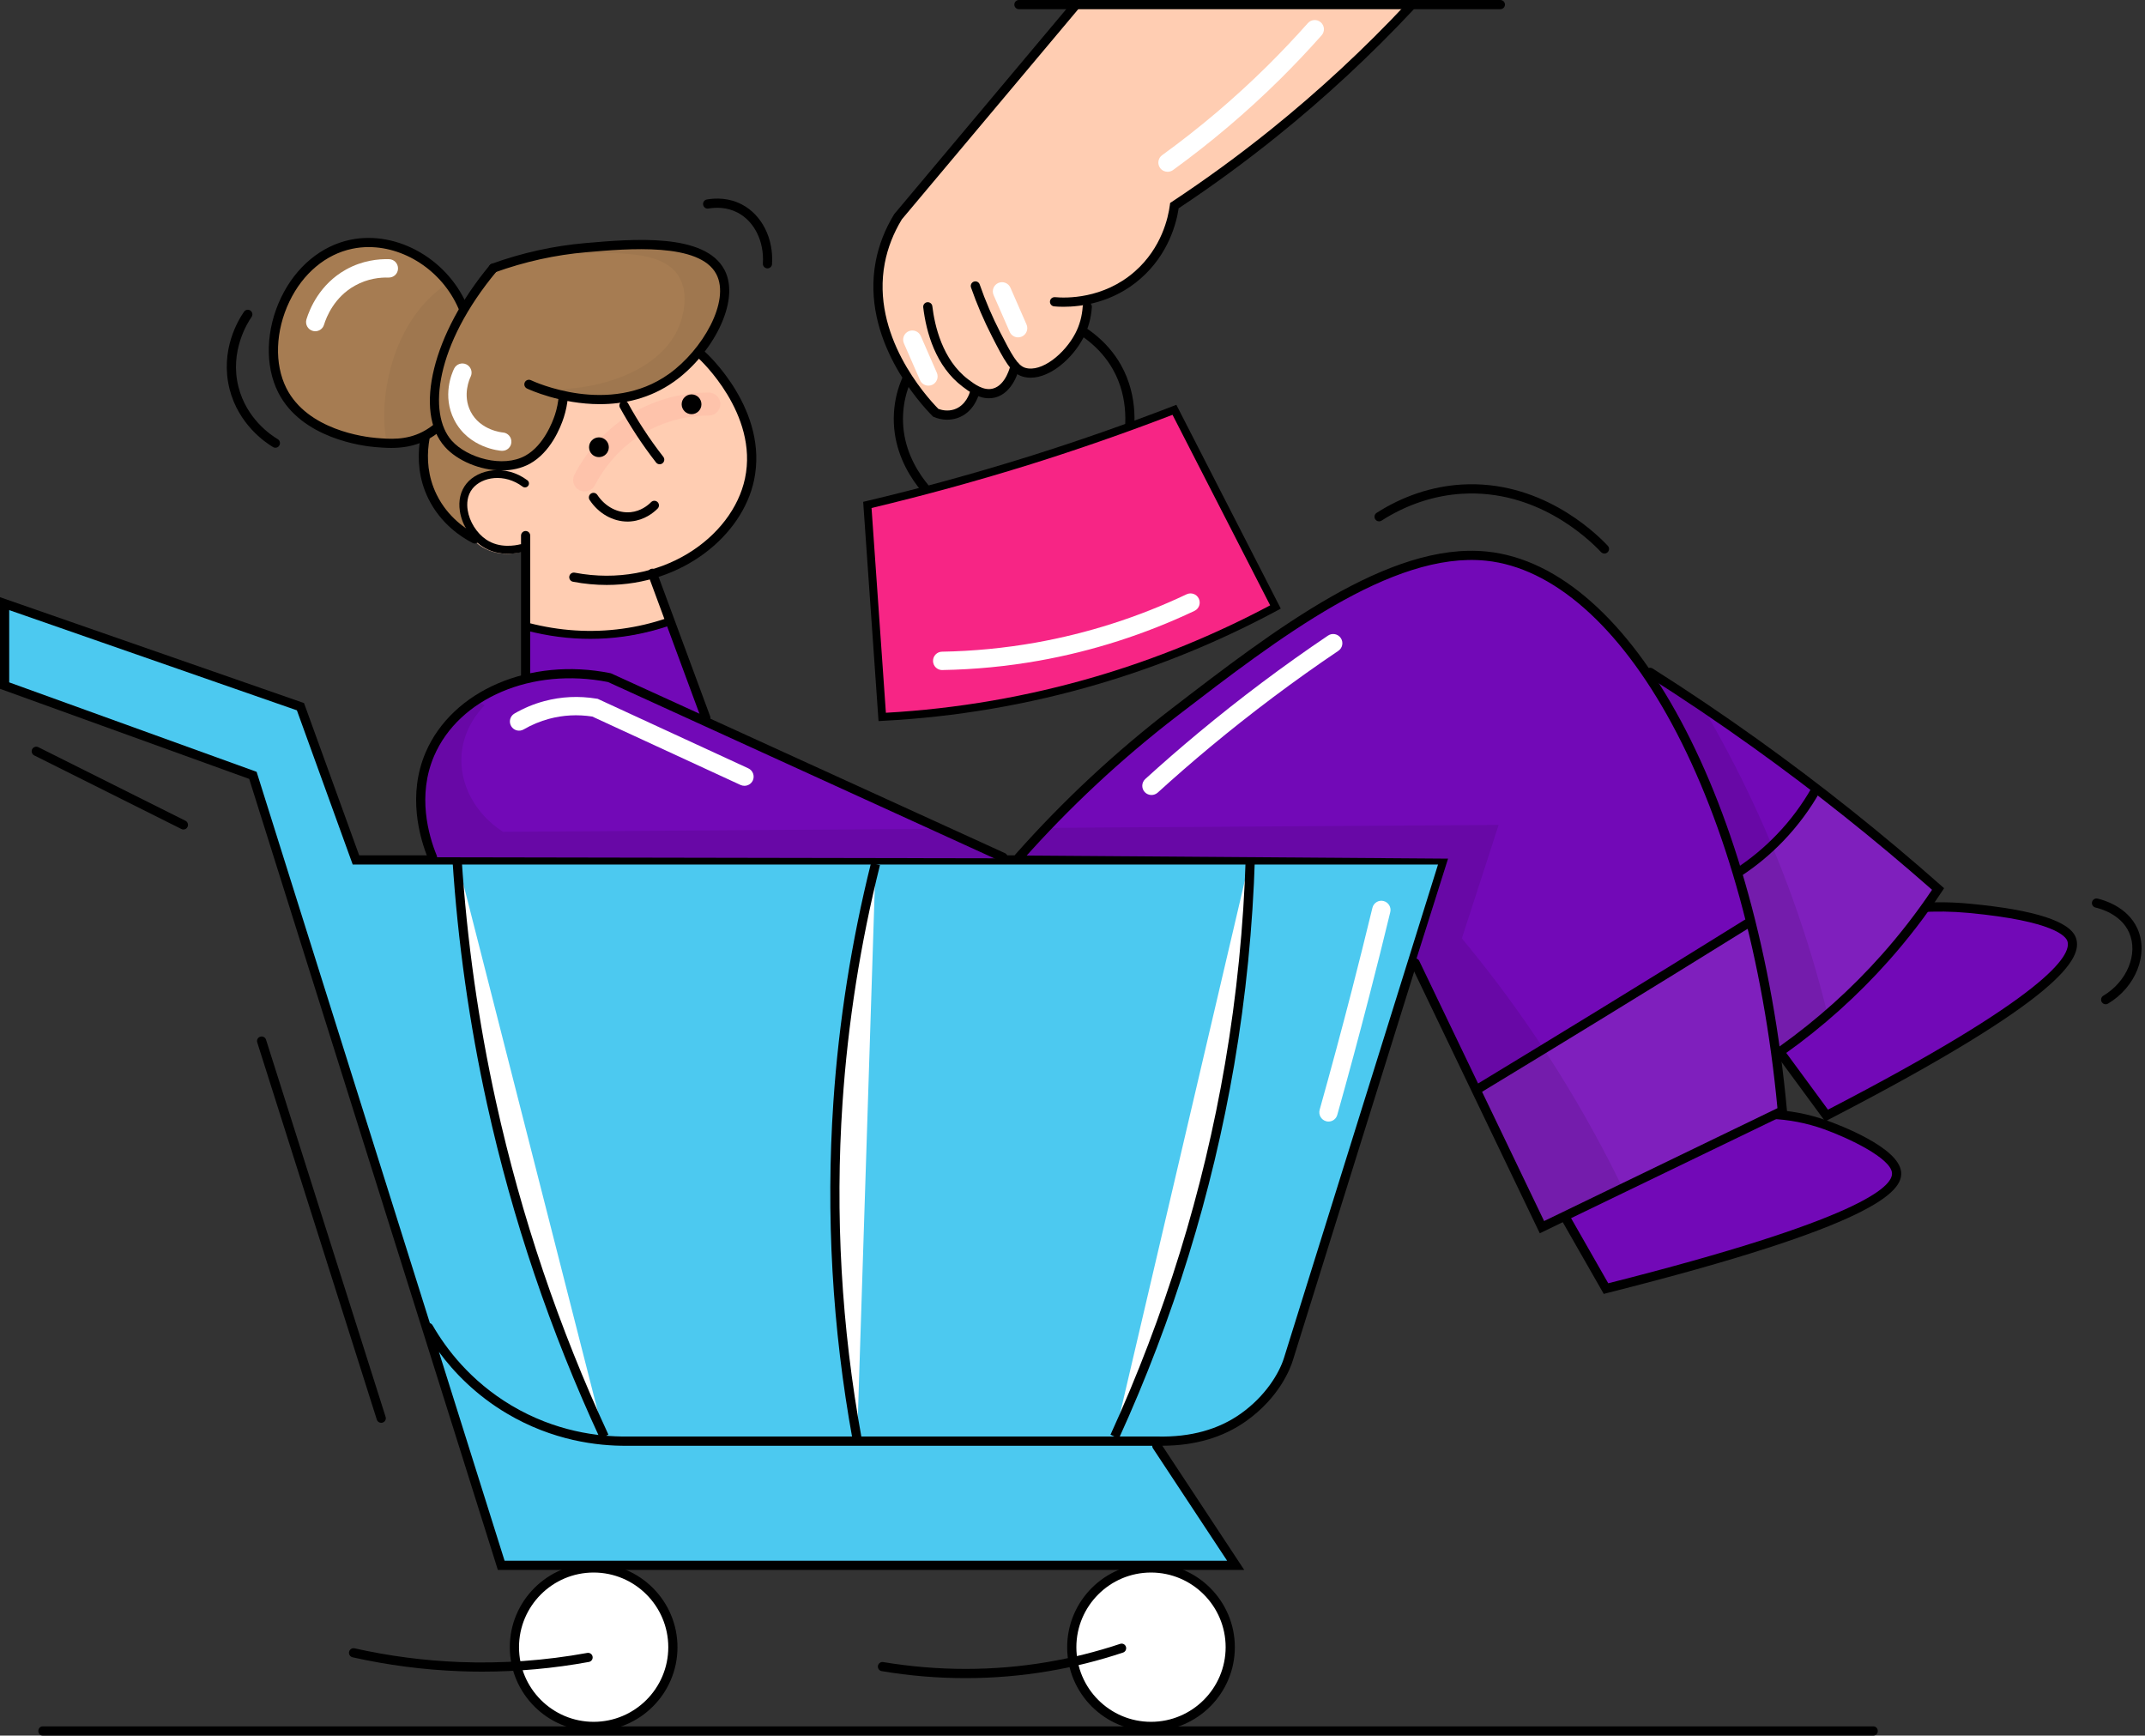 <svg width="555" height="449" viewBox="0 0 555 449" fill="none" xmlns="http://www.w3.org/2000/svg">
<rect x="0" y="0" width="555" height="449" fill="#333333" stroke="none"/>
<g id="Shopping">
<g id="BG/Line">
<path id="Vector" d="M484.754 448.997H11.017C10.409 448.997 9.912 448.462 9.912 447.807C9.912 447.153 10.409 446.618 11.017 446.618H484.754C485.362 446.618 485.859 447.153 485.859 447.807C485.859 448.462 485.373 448.997 484.754 448.997Z" fill="black"/>
</g>
<g id="Object">
<g id="Group">
<path id="Vector_2" d="M243.792 131.897C243.543 131.897 243.281 131.814 243.067 131.647C241.77 130.648 230.454 121.438 231.299 106.838C232.084 93.405 242.46 84.743 251.098 81.411C265.424 75.878 282.903 81.72 290.043 94.428C294.659 102.65 293.719 111.312 292.744 115.751C292.601 116.393 291.958 116.798 291.328 116.655C290.685 116.512 290.281 115.882 290.423 115.239C291.328 111.134 292.208 103.126 287.972 95.594C281.38 83.874 265.234 78.508 251.955 83.624C243.971 86.706 234.392 94.666 233.679 106.981C232.893 120.355 243.328 128.839 244.518 129.767C245.042 130.172 245.137 130.921 244.732 131.433C244.494 131.742 244.137 131.897 243.792 131.897Z" fill="black"/>
</g>
<g id="Group_2">
<path id="Vector_3" d="M224.421 130.624C237.7 127.483 251.764 123.687 266.459 119.094C279.75 114.93 292.232 110.515 303.881 106.017C312.59 123.021 321.312 140.024 330.022 157.015C317.981 163.5 302.524 170.496 283.891 175.982C262.437 182.3 243.269 184.692 228.276 185.465C226.991 167.189 225.706 148.9 224.421 130.624Z" fill="#F72585"/>
<path id="Vector_4" d="M227.313 186.548L223.338 129.827L224.183 129.624C238.248 126.305 252.359 122.426 266.15 118.107C278.691 114.18 291.256 109.789 303.512 105.054L304.369 104.721L331.39 157.444L330.51 157.92C315.779 165.844 300.192 172.257 284.176 176.969C266.031 182.312 247.243 185.513 228.324 186.488L227.313 186.548ZM225.504 131.421L229.216 184.394C247.636 183.359 265.924 180.206 283.593 175.006C299.157 170.425 314.304 164.238 328.642 156.599L303.381 107.314C291.363 111.931 279.048 116.227 266.757 120.082C253.216 124.306 239.33 128.125 225.504 131.421Z" fill="black"/>
</g>
<g id="Group_3">
<path id="Vector_5" d="M243.792 173.352C242.495 173.352 241.436 172.317 241.413 171.008C241.389 169.699 242.436 168.604 243.745 168.593C251.86 168.45 259.998 167.664 267.959 166.249C281.416 163.857 294.552 159.657 307.022 153.743C308.212 153.184 309.628 153.684 310.187 154.873C310.746 156.063 310.246 157.479 309.057 158.038C296.206 164.119 282.665 168.462 268.791 170.925C260.581 172.388 252.193 173.197 243.828 173.34C243.816 173.352 243.804 173.352 243.792 173.352Z" fill="white"/>
</g>
</g>
<g id="Hand">
<g id="Group_4">
<path id="Vector_6" d="M278.893 2.201C307.355 1.904 335.805 1.606 364.267 1.309C358.079 8.817 350.595 16.932 341.659 25.106C328.309 37.314 315.208 46.441 303.881 53.211C303.619 55.65 302.584 62.539 297.039 68.834C291.161 75.509 283.915 77.282 281.571 77.758C280.595 86.444 276.026 93.381 269.672 95.308C268.256 95.737 266.079 96.118 263.223 95.606C263.009 96.308 262.2 98.605 259.856 100.163C256.667 102.281 253.216 101.305 252.716 101.151C252.466 101.96 251.776 103.84 249.944 105.315C246.862 107.778 243.138 107.017 242.602 106.898C239.509 104.268 232.845 97.855 229.514 87.265C224.945 72.713 229.859 60.422 231.299 57.126C247.16 38.825 263.021 20.513 278.893 2.201Z" fill="#FFCDB2"/>
</g>
<g id="Group_5">
<path id="Vector_7" d="M388.207 2.38H263.639C262.985 2.38 262.449 1.844 262.449 1.19C262.449 0.535 262.985 -6.10352e-05 263.639 -6.10352e-05H388.207C388.861 -6.10352e-05 389.397 0.535 389.397 1.19C389.397 1.844 388.861 2.38 388.207 2.38Z" fill="black"/>
</g>
<g id="Group_6">
<path id="Vector_8" d="M245.065 108.576C243.59 108.576 242.376 108.183 241.651 107.885L241.436 107.79L241.27 107.624C238.14 104.471 222.744 87.741 226.587 67.608C227.396 63.372 229.002 59.267 231.358 55.424L231.465 55.281L277.085 0.94C277.501 0.44 278.263 0.369 278.763 0.797C279.262 1.214 279.334 1.975 278.905 2.475L233.345 56.745C231.168 60.326 229.68 64.134 228.931 68.061C225.373 86.682 239.461 102.376 242.793 105.779C243.566 106.065 245.149 106.481 246.874 105.922C250.027 104.887 250.92 101.52 250.967 101.377C251.134 100.746 251.776 100.354 252.419 100.52C253.061 100.687 253.442 101.329 253.276 101.972C253.145 102.46 251.919 106.779 247.624 108.183C246.707 108.468 245.851 108.576 245.065 108.576Z" fill="black"/>
</g>
<g id="Group_7">
<path id="Vector_9" d="M255.858 103.031C253.038 103.031 250.622 101.21 249.087 100.044C242.055 94.737 239.652 85.944 238.878 79.507C238.795 78.853 239.271 78.258 239.913 78.186C240.568 78.115 241.163 78.579 241.234 79.222C241.817 84.124 243.804 93.084 250.515 98.152C252.109 99.354 254.501 101.175 256.917 100.52C260.284 99.616 261.402 94.702 261.45 94.499C261.593 93.857 262.223 93.452 262.866 93.595C263.508 93.738 263.913 94.368 263.77 95.011C263.627 95.677 262.211 101.567 257.535 102.829C256.964 102.959 256.405 103.031 255.858 103.031Z" fill="black"/>
</g>
<g id="Group_8">
<path id="Vector_10" d="M266.674 97.712C265.96 97.712 265.258 97.617 264.579 97.415C261.533 96.498 259.808 93.155 256.691 87.075C254.584 82.969 252.752 78.698 251.241 74.367C251.027 73.748 251.36 73.07 251.979 72.856C252.597 72.641 253.276 72.963 253.49 73.593C254.953 77.817 256.75 81.994 258.809 86.004C261.771 91.763 263.282 94.559 265.27 95.154C269.505 96.415 275.502 91.477 278.227 86.254C279.334 84.136 279.976 81.791 280.143 79.293C280.19 78.638 280.762 78.127 281.404 78.186C282.059 78.234 282.558 78.793 282.511 79.448C282.32 82.279 281.583 84.945 280.333 87.348C277.513 92.738 271.814 97.712 266.674 97.712Z" fill="black"/>
</g>
<g id="Group_9">
<path id="Vector_11" d="M275.169 79.364C274.146 79.364 273.313 79.317 272.754 79.257C272.099 79.198 271.611 78.615 271.671 77.96C271.73 77.306 272.302 76.83 272.968 76.877C275.752 77.139 285.438 77.401 293.6 70.25C300.609 64.11 302.286 56.174 302.691 53.056L302.762 52.509L303.214 52.212C311.972 46.417 320.575 40.146 328.749 33.566C341.195 23.559 353.058 12.553 363.993 0.869C364.445 0.393 365.195 0.369 365.671 0.809C366.147 1.261 366.17 2.011 365.73 2.487C354.712 14.255 342.778 25.332 330.236 35.411C322.133 41.919 313.638 48.142 304.963 53.889C304.416 57.59 302.405 65.681 295.159 72.035C287.96 78.377 279.643 79.364 275.169 79.364Z" fill="black"/>
</g>
<g id="Group_10">
<path id="Vector_12" d="M302.096 44.442C301.358 44.442 300.632 44.096 300.168 43.454C299.395 42.395 299.633 40.896 300.704 40.134C310.294 33.185 319.409 25.451 327.797 17.17C331.426 13.576 334.996 9.816 338.399 5.985C339.267 5.009 340.779 4.914 341.754 5.783C342.742 6.651 342.825 8.162 341.957 9.138C338.482 13.053 334.841 16.896 331.141 20.561C322.586 29.021 313.281 36.898 303.5 44.001C303.072 44.299 302.572 44.442 302.096 44.442Z" fill="white"/>
</g>
<g id="Group_11">
<path id="Vector_13" d="M263.425 87.277C262.509 87.277 261.64 86.741 261.248 85.849L257.083 76.33C256.56 75.128 257.107 73.724 258.309 73.201C259.511 72.677 260.915 73.225 261.438 74.426L265.603 83.945C266.126 85.147 265.579 86.551 264.377 87.075C264.068 87.217 263.735 87.277 263.425 87.277Z" fill="white"/>
</g>
<g id="Group_12">
<path id="Vector_14" d="M240.223 99.77C239.307 99.77 238.438 99.235 238.045 98.343L233.881 88.824C233.357 87.622 233.905 86.218 235.106 85.694C236.308 85.171 237.712 85.718 238.236 86.92L242.4 96.439C242.924 97.641 242.376 99.045 241.175 99.568C240.865 99.711 240.532 99.77 240.223 99.77Z" fill="white"/>
</g>
</g>
<g id="Basket">
<g id="Group_13">
<path id="Vector_15" d="M110.884 343.432C113.526 348.025 119.796 357.52 131.73 364.624C144.581 372.263 156.849 372.869 162.144 372.822C207.942 372.822 253.728 372.822 299.526 372.822C305.19 372.941 313.971 372.191 321.741 366.67C328.356 361.958 332.045 355.854 333.354 351.63C346.799 308.569 360.233 265.519 373.678 222.458C279.822 222.458 185.953 222.458 92.096 222.458C87.313 209.239 82.529 196.031 77.746 182.812C52.235 173.923 26.713 165.047 1.202 156.159C1.202 163.226 1.202 170.294 1.202 177.362C22.619 185.108 44.037 192.842 65.443 200.588C86.861 268.708 108.278 336.828 129.684 404.948C193.033 404.948 256.369 404.948 319.718 404.948C312.924 394.644 306.118 384.34 299.324 374.047" fill="#4CC9F0"/>
<path id="Vector_16" d="M321.931 406.138H128.815L64.479 201.505L6.10352e-05 178.195L6.10352e-05 154.493L78.662 181.884L92.929 221.268H375.297L334.496 351.987C333.83 354.117 330.998 361.542 322.431 367.634C316.505 371.858 309.211 374 300.74 374.012L321.931 406.138ZM130.553 403.758H317.505L298.324 374.702C298.181 374.488 298.122 374.25 298.122 374.024H162.144C154.552 374.083 142.951 372.691 131.124 365.659C123.092 360.888 117.428 354.974 113.561 349.727L130.553 403.758ZM299.526 371.632C308.057 371.822 315.256 369.823 321.051 365.707C327.381 361.209 330.974 355.307 332.223 351.285L372.072 223.66H91.263L76.818 183.764L2.38 157.836L2.38 176.529L66.395 199.672L111.229 342.29C111.503 342.373 111.753 342.564 111.919 342.837C115.346 348.798 121.664 357.247 132.337 363.6C143.701 370.359 154.826 371.68 162.132 371.632H299.526Z" fill="black"/>
</g>
<g id="Group_14">
<path id="Vector_17" d="M153.6 446.63C164.923 446.63 174.102 437.451 174.102 426.128C174.102 414.805 164.923 405.627 153.6 405.627C142.278 405.627 133.099 414.805 133.099 426.128C133.099 437.451 142.278 446.63 153.6 446.63Z" fill="white"/>
<path id="Vector_18" d="M153.6 447.831C141.642 447.831 131.909 438.098 131.909 426.14C131.909 414.182 141.642 404.449 153.6 404.449C165.559 404.449 175.292 414.182 175.292 426.14C175.292 438.098 165.559 447.831 153.6 447.831ZM153.6 406.816C142.951 406.816 134.289 415.479 134.289 426.128C134.289 436.777 142.951 445.44 153.6 445.44C164.25 445.44 172.912 436.777 172.912 426.128C172.912 415.479 164.25 406.816 153.6 406.816Z" fill="black"/>
</g>
<g id="Group_15">
<path id="Vector_19" d="M297.813 446.629C309.135 446.629 318.314 437.451 318.314 426.128C318.314 414.805 309.135 405.627 297.813 405.627C286.49 405.627 277.311 414.805 277.311 426.128C277.311 437.451 286.49 446.629 297.813 446.629Z" fill="white"/>
<path id="Vector_20" d="M297.812 447.831C285.854 447.831 276.121 438.098 276.121 426.14C276.121 414.182 285.854 404.449 297.812 404.449C309.771 404.449 319.504 414.182 319.504 426.14C319.504 438.098 309.771 447.831 297.812 447.831ZM297.812 406.816C287.163 406.816 278.501 415.479 278.501 426.128C278.501 436.777 287.163 445.44 297.812 445.44C308.462 445.44 317.124 436.777 317.124 426.128C317.124 415.479 308.462 406.816 297.812 406.816Z" fill="black"/>
</g>
<g id="Group_16">
<path id="Vector_21" d="M323.514 221.732C323.026 237.891 321.467 255.894 318.159 275.277C311.496 314.292 299.776 346.752 288.413 371.656" fill="white"/>
<path id="Vector_22" d="M289.495 372.156L287.33 371.168C301.37 340.41 311.353 308.081 316.981 275.086C319.98 257.524 321.776 239.568 322.324 221.709L324.704 221.78C324.156 239.747 322.348 257.821 319.337 275.491C313.65 308.688 303.619 341.207 289.495 372.156Z" fill="black"/>
</g>
<g id="Group_17">
<path id="Vector_23" d="M226.539 223.517C222.208 240.853 218.412 261.617 216.818 285.188C214.498 319.623 217.591 349.334 221.78 372.251" fill="white"/>
<path id="Vector_24" d="M220.602 372.465C215.343 343.623 213.665 314.233 215.628 285.117C217.032 264.318 220.316 243.507 225.373 223.232L227.682 223.815C222.648 243.947 219.388 264.627 217.996 285.283C216.045 314.197 217.71 343.396 222.934 372.049L220.602 372.465Z" fill="black"/>
</g>
<g id="Group_18">
<path id="Vector_25" d="M118.261 222.327C119.463 240.972 122.092 262.247 127.185 285.39C134.788 319.896 145.759 348.87 156.337 371.656" fill="white"/>
<path id="Vector_26" d="M155.254 372.155C142.404 344.455 132.563 315.351 126.019 285.64C121.45 264.912 118.44 243.626 117.071 222.398L119.451 222.244C120.819 243.352 123.806 264.508 128.351 285.128C134.86 314.661 144.641 343.599 157.42 371.144L155.254 372.155Z" fill="black"/>
</g>
<g id="Group_19">
<path id="Vector_27" d="M343.741 290.15C343.527 290.15 343.313 290.126 343.099 290.055C341.838 289.698 341.1 288.389 341.445 287.116C344.313 276.895 347.109 266.507 349.762 256.227C351.583 249.159 353.379 241.96 355.105 234.845C355.414 233.571 356.699 232.774 357.972 233.096C359.245 233.405 360.031 234.69 359.721 235.963C357.996 243.102 356.187 250.325 354.355 257.416C351.702 267.733 348.894 278.156 346.014 288.401C345.729 289.472 344.777 290.15 343.741 290.15Z" fill="white"/>
</g>
<g id="Group_20">
<path id="Vector_28" d="M47.464 214.593C47.285 214.593 47.107 214.557 46.929 214.462L8.853 195.424C8.27 195.127 8.032 194.413 8.317 193.83C8.615 193.247 9.329 193.009 9.912 193.294L47.988 212.332C48.571 212.63 48.809 213.344 48.523 213.927C48.321 214.355 47.892 214.593 47.464 214.593Z" fill="black"/>
</g>
<g id="Group_21">
<path id="Vector_29" d="M98.628 368.086C98.129 368.086 97.653 367.765 97.498 367.253L66.561 269.684C66.359 269.053 66.704 268.387 67.335 268.197C67.965 267.994 68.632 268.339 68.834 268.97L99.771 366.539C99.973 367.17 99.628 367.836 98.997 368.027C98.866 368.074 98.747 368.086 98.628 368.086Z" fill="black"/>
</g>
<g id="Group_22">
<path id="Vector_30" d="M249.849 434.136C242.626 434.136 235.368 433.541 228.134 432.327C227.491 432.22 227.051 431.601 227.158 430.959C227.265 430.316 227.884 429.864 228.526 429.983C242.757 432.339 257.036 432.339 270.969 429.983C277.323 428.912 283.677 427.318 289.829 425.271C290.459 425.057 291.125 425.402 291.328 426.021C291.53 426.64 291.197 427.318 290.578 427.52C284.308 429.614 277.847 431.233 271.362 432.327C264.258 433.529 257.071 434.136 249.849 434.136Z" fill="black"/>
</g>
<g id="Group_23">
<path id="Vector_31" d="M124.71 432.458C122.735 432.458 120.772 432.422 118.809 432.339C109.551 431.982 100.27 430.768 91.227 428.746C90.585 428.603 90.18 427.96 90.323 427.33C90.466 426.687 91.108 426.283 91.739 426.425C100.651 428.424 109.777 429.614 118.892 429.971C129.934 430.4 141.047 429.602 151.946 427.615C152.601 427.496 153.208 427.925 153.327 428.567C153.446 429.21 153.017 429.828 152.375 429.947C143.26 431.613 133.967 432.458 124.71 432.458Z" fill="black"/>
</g>
</g>
<g id="Main">
<g id="Group_24">
<path id="Vector_32" d="M457.921 288.246C461.336 288.365 466.453 288.912 472.271 290.982C476.947 292.648 490.214 298.193 490.726 303.286C491.25 308.509 478.756 317.433 415.55 333.354C411.909 326.976 408.256 320.598 404.615 314.221C422.38 305.57 440.145 296.908 457.921 288.246Z" fill="#7209B7"/>
<path id="Vector_33" d="M414.955 334.734L402.937 313.709L457.66 287.056L457.957 287.068C462.99 287.246 467.94 288.186 472.664 289.864C475.769 290.971 491.261 296.801 491.904 303.167C492.416 308.271 485.086 317.064 415.824 334.508L414.955 334.734ZM406.269 314.732L416.121 331.985C480.826 315.625 489.905 307.07 489.536 303.405C489.155 299.621 478.494 294.469 471.867 292.101C467.464 290.53 462.859 289.638 458.159 289.448L406.269 314.732Z" fill="black"/>
</g>
<g id="Group_25">
<path id="Vector_34" d="M398.963 317.457C388.028 294.671 377.094 271.897 366.159 249.111C369.003 240.116 371.834 231.12 374.678 222.125C338.054 221.863 301.43 221.601 264.818 221.328C268.625 217.33 274.467 211.321 281.868 204.277C309.652 177.814 330.129 164.535 342.159 157.479C354.105 150.471 366.254 144.581 381.817 144.391C385.125 144.355 387.874 144.581 389.754 144.783C390.967 145.283 392.157 145.819 393.323 146.366C440.061 168.593 455.601 234.285 460.753 286.378C440.145 296.742 419.56 307.105 398.963 317.457Z" fill="#7209B7"/>
</g>
<g id="Group_26">
<path id="Vector_35" d="M112.312 108.695C111.598 109.992 107.909 117.047 110.527 125.65C113.407 135.133 121.641 138.893 122.854 139.417C125.984 131.957 129.113 124.484 132.242 117.024C125.591 114.251 118.951 111.479 112.312 108.695Z" fill="#A67C52"/>
</g>
<g id="Group_27">
<path id="Vector_36" d="M180.729 91.049C182.836 92.584 190.843 98.795 193.425 110.289C194.127 113.418 195.591 122.14 191.046 131.314C184.466 144.593 170.735 147.889 168.819 148.317C170.282 152.565 171.734 156.813 173.198 161.061C169.354 162.382 164.476 163.667 158.717 164.238C149.269 165.178 141.38 163.821 136.109 162.453C136.038 155.778 135.978 149.103 135.907 142.427C130.208 144.533 124.056 142.558 121.236 138.061C118.737 134.086 118.713 127.959 122.426 124.579C125.067 122.176 128.494 122.164 129.565 122.2C129.827 121.605 130.089 121.01 130.362 120.415C132.207 120.094 135.859 119.165 139.286 116.25C144.891 111.467 145.688 104.899 145.831 103.364C146.759 102.9 147.687 102.436 148.603 101.972C151.756 102.638 163.464 104.72 173.769 97.748C176.874 95.618 179.135 93.191 180.729 91.049Z" fill="#FFCDB2"/>
</g>
<g id="Group_28" opacity="0.3">
<path id="Vector_37" opacity="0.3" d="M151.268 127.138C150.804 127.138 150.34 127.031 149.9 126.804C148.436 126.055 147.865 124.258 148.627 122.795C150.828 118.547 155.968 110.682 165.689 105.744C171.091 103.007 177.184 101.555 183.335 101.555C183.359 101.555 183.383 101.555 183.407 101.555C185.049 101.555 186.381 102.888 186.381 104.53C186.381 106.172 185.049 107.505 183.407 107.505C183.383 107.505 183.371 107.505 183.347 107.505C178.135 107.505 172.96 108.73 168.39 111.051C160.157 115.227 155.79 121.914 153.922 125.531C153.386 126.555 152.351 127.138 151.268 127.138Z" fill="#F95868"/>
</g>
<g id="Group_29">
<path id="Vector_38" d="M496.045 234.821C499.27 234.583 503.934 234.44 509.491 234.976C513.679 235.368 534.121 237.248 536.037 243.079C537.798 248.433 527.565 260.177 472.605 288.591C468.333 282.785 464.061 276.978 459.79 271.16C471.879 259.047 483.956 246.934 496.045 234.821Z" fill="#7209B7"/>
<path id="Vector_39" d="M472.247 290.114L458.231 271.04L495.509 233.667L495.95 233.631C500.483 233.298 505.076 233.357 509.597 233.786L509.716 233.798C526.505 235.38 535.739 238.379 537.155 242.698C538.833 247.779 534.025 258.166 473.14 289.638L472.247 290.114ZM461.36 271.278L472.973 287.068C529.659 257.69 536.132 247.136 534.918 243.459C534.525 242.281 531.551 238.271 509.514 236.189L509.395 236.177C505.147 235.773 500.84 235.713 496.592 235.999L461.36 271.278Z" fill="black"/>
</g>
<g id="Group_30">
<g id="Group_31">
<path id="Vector_40" d="M426.985 173.935C440.752 182.931 455.125 193.009 469.856 204.289C481.136 212.927 491.678 221.53 501.482 229.978C496.711 236.772 490.619 244.435 482.944 252.276C474.865 260.534 466.929 267.054 459.944 272.111C457.767 257.202 453.971 239.342 447.248 219.757C441.061 201.707 433.827 186.381 426.985 173.935Z" fill="#7209B7"/>
</g>
</g>
<g id="Group_32">
<path id="Vector_41" d="M154.969 118.261C156.382 118.261 157.527 117.116 157.527 115.703C157.527 114.29 156.382 113.145 154.969 113.145C153.556 113.145 152.411 114.29 152.411 115.703C152.411 117.116 153.556 118.261 154.969 118.261Z" fill="black"/>
</g>
<g id="Group_33" opacity="0.3">
<path id="Vector_42" opacity="0.3" d="M469.999 204.396C468.832 206.359 467.512 208.382 465.989 210.44C460.658 217.651 454.721 222.898 449.509 226.646C454.84 243.531 458.017 258.975 459.944 272.123C466.929 267.066 474.865 260.558 482.944 252.288C490.619 244.447 496.711 236.784 501.482 229.99C491.726 221.566 481.231 212.999 469.999 204.396Z" fill="white"/>
</g>
<g id="Group_34">
<path id="Vector_43" d="M178.933 107.148C180.346 107.148 181.491 106.002 181.491 104.59C181.491 103.177 180.346 102.031 178.933 102.031C177.52 102.031 176.375 103.177 176.375 104.59C176.375 106.002 177.52 107.148 178.933 107.148Z" fill="black"/>
</g>
<g id="Group_35" opacity="0.3">
<path id="Vector_44" opacity="0.3" d="M398.963 317.457C419.56 307.093 440.145 296.741 460.741 286.378C459.694 277.061 458.409 267.435 456.874 257.535C455.827 250.789 454.697 244.209 453.507 237.795C429.686 252.609 405.877 267.423 382.055 282.225C387.695 293.981 393.323 305.713 398.963 317.457Z" fill="white"/>
</g>
<g id="Group_36">
<path id="Vector_45" d="M398.404 319.052L365.088 249.635C364.802 249.04 365.052 248.338 365.647 248.052C366.242 247.766 366.956 248.016 367.23 248.611L399.523 315.886L459.897 286.687C456.291 248.445 446.594 213.153 432.577 187.25C418.81 161.81 401.724 146.83 384.495 145.057C360.126 142.546 330.677 165.178 304.69 185.144C290.197 196.269 276.692 208.87 264.532 222.577C264.092 223.065 263.342 223.112 262.854 222.672C262.366 222.232 262.319 221.482 262.759 220.994C275.015 207.168 288.639 194.472 303.25 183.252C329.582 163.012 359.424 140.083 384.744 142.689C422.368 146.556 455.006 207.37 462.36 287.294L462.431 288.115L398.404 319.052Z" fill="black"/>
</g>
<g id="Group_37">
<path id="Vector_46" d="M122.842 140.607C122.664 140.607 122.473 140.571 122.307 140.476C119.416 139.001 114.073 135.562 110.837 129.006C105.72 118.594 109.932 108.397 110.825 106.458C111.098 105.863 111.812 105.601 112.407 105.875C113.002 106.148 113.264 106.862 112.99 107.457C112.169 109.23 108.338 118.523 112.978 127.959C115.894 133.896 120.748 137.025 123.39 138.358C123.973 138.655 124.211 139.369 123.913 139.952C123.699 140.369 123.283 140.607 122.842 140.607Z" fill="black"/>
</g>
<g id="Group_38">
<path id="Vector_47" d="M109.861 112.764C105.244 115.144 100.675 114.763 97.212 114.477C95.154 114.311 78.984 112.728 73.034 100.972C66.454 87.967 74.486 66.597 90.882 63.194C103.043 60.671 115.667 68.882 120.106 80.304C124.924 92.691 119.677 107.707 109.861 112.764Z" fill="#A67C52"/>
<path id="Vector_48" d="M101.234 115.881C99.735 115.881 98.343 115.762 97.117 115.667C93.976 115.405 78.032 113.49 71.975 101.508C68.477 94.595 68.775 85.183 72.749 76.937C76.556 69.036 83.077 63.61 90.644 62.028C102.912 59.482 116.346 67.323 121.224 79.876C126.114 92.477 121.057 108.338 110.408 113.835C107.195 115.477 104.03 115.881 101.234 115.881ZM95.392 63.92C93.964 63.92 92.536 64.063 91.132 64.36C84.29 65.776 78.377 70.738 74.902 77.972C71.249 85.564 70.94 94.178 74.105 100.437C79.591 111.289 94.404 113.05 97.32 113.299C100.746 113.585 105.006 113.942 109.325 111.717C118.963 106.755 123.497 92.274 119.011 80.745C115.096 70.678 105.268 63.92 95.392 63.92Z" fill="black"/>
</g>
<g id="Group_39" opacity="0.2">
<path id="Vector_49" opacity="0.2" d="M120.117 80.304C119.13 77.806 117.69 75.39 115.941 73.201C113.894 74.569 111.753 76.318 109.742 78.567C100.366 88.99 98.022 105.173 100.104 114.715C102.852 114.822 106.363 114.584 109.873 112.776C119.844 107.636 124.924 92.489 120.117 80.304Z" fill="black"/>
</g>
<g id="Group_40">
<path id="Vector_50" d="M128.375 70.321C134.681 65.669 143.891 64.836 162.286 63.182C174.661 62.064 179.742 63.027 183.109 66.454C187.488 70.904 187.048 77.568 186.976 78.65C186.203 90.466 173.531 98.938 163.774 101.853C156.325 104.078 149.709 103.328 145.747 102.507C145.438 109.682 141.654 115.977 135.812 118.808C128.911 122.152 120.403 120.058 116.179 115.536C107.207 105.934 113.609 81.209 128.375 70.321Z" fill="#A67C52"/>
</g>
<g id="Group_41">
<path id="Vector_51" d="M136.514 162.143C140.524 163.476 146.461 164.952 153.755 165.023C161.965 165.094 168.569 163.333 172.793 161.846C175.839 169.806 178.873 177.778 181.919 185.739C174.387 182.169 166.844 178.599 159.312 175.03C155.885 174.399 151.768 173.899 147.116 173.84C143.058 173.792 139.417 174.102 136.312 174.53C136.371 170.413 136.442 166.272 136.514 162.143Z" fill="#7209B7"/>
</g>
<g id="Group_42">
<path id="Vector_52" d="M111.907 221.78C110.646 218.365 106.624 206.169 112.3 194.377C119.404 179.647 138.834 171.341 159.3 176.232C192.224 191.498 225.135 206.776 258.059 222.042C209.346 221.946 160.632 221.863 111.907 221.78Z" fill="#7209B7"/>
</g>
<g id="Group_43">
<path id="Vector_53" d="M111.907 222.97C111.443 222.97 110.991 222.696 110.801 222.232C108.528 216.651 105.411 205.657 110.123 194.663C117.012 178.599 137.121 169.973 157.92 174.149L158.181 174.232L260.022 220.709C260.617 220.982 260.879 221.684 260.605 222.279C260.332 222.874 259.618 223.136 259.035 222.862L157.325 176.446C137.668 172.555 118.749 180.598 112.312 195.591C107.933 205.8 110.86 216.092 113.002 221.328C113.252 221.934 112.954 222.636 112.348 222.874C112.217 222.934 112.062 222.97 111.907 222.97Z" fill="black"/>
</g>
<g id="Group_44">
<path id="Vector_54" d="M136.002 176.66C135.348 176.66 134.812 176.124 134.812 175.47L134.812 138.56C134.812 137.906 135.348 137.37 136.002 137.37C136.657 137.37 137.192 137.906 137.192 138.56V175.47C137.192 176.124 136.657 176.66 136.002 176.66Z" fill="black"/>
</g>
<g id="Group_45">
<path id="Vector_55" d="M182.645 186.917C182.157 186.917 181.705 186.619 181.527 186.143L167.688 148.722C167.462 148.103 167.772 147.425 168.39 147.199C169.009 146.973 169.687 147.282 169.913 147.901L183.752 185.322C183.978 185.941 183.668 186.619 183.05 186.845C182.931 186.893 182.788 186.917 182.645 186.917Z" fill="black"/>
</g>
<g id="Group_46">
<path id="Vector_56" d="M152.732 165.273C147.235 165.273 141.726 164.559 136.252 163.131C135.705 162.988 135.372 162.429 135.514 161.882C135.657 161.334 136.216 161.013 136.764 161.144C144.807 163.238 152.946 163.75 160.978 162.655C164.845 162.132 168.688 161.227 172.4 159.966C172.936 159.788 173.519 160.073 173.697 160.609C173.876 161.144 173.59 161.727 173.055 161.906C169.211 163.203 165.237 164.143 161.239 164.69C158.431 165.083 155.587 165.273 152.732 165.273Z" fill="black"/>
</g>
<g id="Group_47">
<path id="Vector_57" d="M157.003 151.328C154.171 151.328 151.244 151.066 148.258 150.495C147.615 150.376 147.187 149.745 147.306 149.103C147.425 148.46 148.044 148.032 148.698 148.151C171.056 152.375 189.534 138.977 192.759 123.782C196.317 107.029 180.979 92.929 180.825 92.786C180.337 92.346 180.301 91.596 180.741 91.108C181.182 90.621 181.931 90.585 182.419 91.025C183.097 91.632 198.934 106.196 195.091 124.282C192.069 138.525 176.672 151.328 157.003 151.328Z" fill="black"/>
</g>
<g id="Group_48">
<path id="Vector_58" d="M131.421 143.26C129.398 143.26 126.959 142.832 124.675 141.297C121.759 139.334 119.523 135.776 118.987 132.23C118.571 129.482 119.154 127.019 120.689 125.115C123.758 121.307 130.826 120.046 136.454 124.246C136.907 124.591 137.002 125.234 136.657 125.686C136.312 126.138 135.669 126.233 135.217 125.888C130.529 122.39 124.746 123.33 122.271 126.388C120.808 128.208 120.772 130.398 120.998 131.921C121.45 134.931 123.342 137.942 125.805 139.595C129.268 141.928 133.373 141.118 134.551 140.821C135.098 140.678 135.657 141.011 135.8 141.559C135.943 142.106 135.61 142.665 135.062 142.808C134.289 142.998 132.98 143.26 131.421 143.26Z" fill="black"/>
</g>
<g id="Group_49">
<path id="Vector_59" d="M155.207 104.554C145.105 104.554 136.895 100.77 136.347 100.508C135.752 100.223 135.502 99.521 135.776 98.926C136.062 98.331 136.764 98.081 137.359 98.355C138.18 98.747 157.67 107.731 173.067 96.748C181.765 90.549 189.011 77.924 185.346 70.928C181.039 62.706 162.655 64.3 151.673 65.252C143.665 65.942 135.717 67.704 128.03 70.476C127.411 70.702 126.733 70.381 126.507 69.762C126.281 69.143 126.602 68.465 127.221 68.239C135.098 65.395 143.249 63.599 151.471 62.885C163.798 61.814 182.419 60.207 187.464 69.833C191.748 77.996 184.132 91.798 174.459 98.688C168.2 103.15 161.358 104.554 155.207 104.554Z" fill="black"/>
</g>
<g id="Group_50">
<path id="Vector_60" d="M129.827 121.7C124.223 121.7 118.333 119.189 115.132 115.62C106.969 106.541 111.955 86.325 126.721 68.608C127.138 68.108 127.887 68.037 128.399 68.453C128.899 68.87 128.97 69.619 128.554 70.131C112.586 89.288 110.634 107.041 116.905 114.025C120.903 118.475 130.1 121.129 135.943 117.88C140.69 115.239 142.999 109.099 143.594 107.279C144.105 105.72 144.426 104.078 144.569 102.424C144.617 101.77 145.188 101.282 145.854 101.329C146.509 101.377 146.997 101.96 146.949 102.614C146.794 104.459 146.437 106.267 145.866 108.016C145.021 110.622 142.475 116.988 137.109 119.963C134.919 121.164 132.397 121.7 129.827 121.7Z" fill="black"/>
</g>
<g id="Group_51">
<path id="Vector_61" d="M170.687 120.105C170.33 120.105 169.985 119.951 169.747 119.641C167.926 117.309 166.177 114.87 164.559 112.383C163.095 110.146 161.703 107.814 160.406 105.47C160.085 104.899 160.299 104.173 160.882 103.852C161.465 103.53 162.179 103.745 162.501 104.328C163.762 106.624 165.118 108.897 166.558 111.086C168.14 113.513 169.842 115.905 171.627 118.178C172.031 118.701 171.936 119.439 171.425 119.844C171.198 120.022 170.949 120.105 170.687 120.105Z" fill="black"/>
</g>
<g id="Group_52">
<path id="Vector_62" d="M162.382 134.931C158.574 134.931 154.885 132.861 152.565 129.351C152.196 128.803 152.351 128.066 152.898 127.697C153.446 127.328 154.183 127.483 154.552 128.03C156.599 131.112 159.907 132.825 163.179 132.504C165.785 132.242 167.617 130.767 168.474 129.898C168.938 129.434 169.687 129.434 170.151 129.898C170.615 130.362 170.615 131.112 170.151 131.576C169.069 132.659 166.748 134.539 163.405 134.872C163.072 134.919 162.727 134.931 162.382 134.931Z" fill="black"/>
</g>
<g id="Group_53">
<path id="Vector_63" d="M461.158 272.861C460.789 272.861 460.42 272.682 460.182 272.361C459.801 271.826 459.92 271.088 460.456 270.707C470.153 263.806 479.053 255.81 486.906 246.969C491.595 241.698 495.961 236.058 499.9 230.192C485.134 217.187 469.57 204.8 453.614 193.366C444.726 187 435.552 180.801 426.33 174.947C425.771 174.59 425.616 173.864 425.961 173.305C426.318 172.745 427.044 172.591 427.603 172.936C436.861 178.814 446.082 185.037 454.994 191.426C471.295 203.111 487.192 215.783 502.244 229.098L503.017 229.788L502.446 230.656C498.294 236.927 493.665 242.948 488.668 248.564C480.683 257.547 471.652 265.65 461.812 272.659C461.646 272.79 461.396 272.861 461.158 272.861Z" fill="black"/>
</g>
<g id="Group_54">
<path id="Vector_64" d="M449.937 226.789C449.545 226.789 449.176 226.599 448.938 226.254C448.581 225.706 448.724 224.969 449.271 224.6C453.091 222.089 456.624 219.138 459.778 215.842C463.288 212.19 466.322 208.096 468.821 203.682C469.142 203.111 469.868 202.909 470.439 203.23C471.01 203.551 471.212 204.277 470.891 204.848C468.297 209.429 465.132 213.677 461.491 217.484C458.219 220.911 454.542 223.969 450.58 226.575C450.39 226.73 450.163 226.789 449.937 226.789Z" fill="black"/>
</g>
<g id="Group_55">
<path id="Vector_65" d="M382.71 282.713C382.305 282.713 381.913 282.511 381.687 282.142C381.341 281.583 381.532 280.845 382.091 280.512C392.312 274.313 402.819 267.911 413.325 261.474C426.116 253.633 438.919 245.732 451.389 237.974C451.948 237.629 452.686 237.796 453.031 238.355C453.376 238.914 453.21 239.652 452.65 239.997C440.181 247.743 427.366 255.655 414.563 263.497C404.056 269.934 393.55 276.335 383.329 282.535C383.126 282.665 382.912 282.713 382.71 282.713Z" fill="black"/>
</g>
<g id="Group_56" opacity="0.3">
<path id="Vector_66" opacity="0.3" d="M119.451 194.96C120.046 188.392 123.901 184.001 125.401 182.466C124.877 182.145 124.353 181.836 123.842 181.538C118.809 184.834 114.799 189.201 112.312 194.365C106.624 206.169 110.658 218.353 111.919 221.768C160.633 221.851 209.358 221.934 258.071 222.03C252.598 219.495 247.124 216.949 241.651 214.414C204.491 214.676 167.32 214.926 130.16 215.188C122.926 210.547 118.749 202.766 119.451 194.96Z" fill="black"/>
</g>
<g id="Group_57" opacity="0.3">
<path id="Vector_67" opacity="0.3" d="M378.248 242.757C381.425 232.976 384.59 223.196 387.767 213.403C349.108 213.653 310.437 213.915 271.778 214.165C269.006 216.949 266.662 219.388 264.818 221.328C301.442 221.589 338.066 221.851 374.678 222.125C371.834 231.12 369.002 240.116 366.159 249.111C377.094 271.897 388.028 294.671 398.963 317.457C405.805 313.84 412.647 310.223 419.489 306.605C411.35 289.947 400.891 272.147 387.362 254.251C384.34 250.265 381.294 246.434 378.248 242.757Z" fill="black"/>
</g>
<g id="Group_58" opacity="0.3">
<path id="Vector_68" opacity="0.3" d="M447.26 219.757C453.971 239.342 457.767 257.202 459.956 272.111C463.954 269.22 468.273 265.817 472.747 261.914C468.226 243.673 461.277 222.91 450.437 201.112C447.272 194.746 443.988 188.749 440.68 183.109C436.063 179.932 431.494 176.874 426.997 173.935C433.826 186.381 441.061 201.707 447.26 219.757Z" fill="black"/>
</g>
<g id="Group_59">
<path id="Vector_69" d="M297.932 205.669C297.289 205.669 296.635 205.407 296.171 204.895C295.29 203.92 295.361 202.42 296.337 201.528C300.823 197.447 305.451 193.425 310.104 189.558C320.789 180.67 332.057 172.21 343.611 164.428C344.705 163.69 346.181 163.976 346.918 165.07C347.656 166.165 347.371 167.641 346.276 168.378C334.853 176.077 323.716 184.442 313.15 193.223C308.557 197.042 303.976 201.028 299.55 205.05C299.074 205.467 298.503 205.669 297.932 205.669Z" fill="white"/>
</g>
<g id="Group_60">
<path id="Vector_70" d="M192.616 203.289C192.283 203.289 191.938 203.218 191.617 203.075L153.243 185.37C149.448 184.787 145.7 184.989 142.059 185.965C139.774 186.583 137.561 187.5 135.502 188.701C134.36 189.368 132.909 188.975 132.254 187.845C131.588 186.702 131.98 185.251 133.111 184.596C135.538 183.18 138.144 182.098 140.833 181.384C145.224 180.206 149.757 179.991 154.326 180.741L154.647 180.789L193.616 198.768C194.806 199.315 195.329 200.731 194.782 201.921C194.377 202.777 193.521 203.289 192.616 203.289Z" fill="white"/>
</g>
<g id="Group_61" opacity="0.2">
<path id="Vector_71" opacity="0.2" d="M186.976 78.65C187.048 77.568 187.488 70.904 183.109 66.454C179.742 63.027 174.661 62.064 162.286 63.182C148.091 64.467 139.381 65.252 133.23 67.692C137.382 66.704 143.891 65.49 151.958 65.455C161.882 65.407 171.746 65.36 175.565 71.416C178.611 76.235 176.363 82.565 175.958 83.707C172.424 93.69 159.847 100.139 144.224 100.758C144.534 102.353 144.962 103.745 145.474 104.97C145.604 104.161 145.688 103.34 145.723 102.495C149.686 103.316 156.301 104.066 163.75 101.841C173.531 98.938 186.203 90.478 186.976 78.65Z" fill="black"/>
</g>
<g id="Group_62">
<path id="Vector_72" d="M81.566 85.694C81.34 85.694 81.102 85.659 80.876 85.587C79.614 85.207 78.912 83.874 79.293 82.613C80.09 80.007 82.672 73.546 89.538 69.726C93.774 67.37 97.938 66.966 100.675 67.049C101.984 67.085 103.019 68.18 102.983 69.5C102.948 70.809 101.889 71.832 100.532 71.809C98.379 71.737 95.13 72.058 91.846 73.891C86.504 76.865 84.469 81.958 83.838 84.005C83.529 85.04 82.589 85.694 81.566 85.694Z" fill="white"/>
</g>
<g id="Group_63">
<path id="Vector_73" d="M129.958 116.631C129.91 116.631 129.851 116.631 129.791 116.631C129.446 116.607 121.248 115.977 117.512 108.588C114.359 102.365 116.952 96.475 117.5 95.356C118.083 94.178 119.511 93.69 120.689 94.273C121.867 94.856 122.354 96.284 121.771 97.462C121.545 97.926 119.582 102.15 121.759 106.446C124.27 111.396 130.053 111.883 130.112 111.883C131.421 111.979 132.409 113.121 132.314 114.43C132.242 115.667 131.195 116.631 129.958 116.631Z" fill="white"/>
</g>
<g id="Group_64">
<path id="Vector_74" d="M415.134 143.201C414.812 143.201 414.503 143.082 414.265 142.832C410.648 139.001 397.405 126.602 378.319 127.733C371.073 128.161 363.862 130.576 357.473 134.681C356.925 135.038 356.188 134.884 355.831 134.324C355.474 133.777 355.628 133.039 356.188 132.682C362.922 128.351 370.526 125.817 378.176 125.353C398.249 124.151 412.207 137.168 416.002 141.19C416.454 141.666 416.431 142.416 415.955 142.868C415.717 143.094 415.419 143.201 415.134 143.201Z" fill="black"/>
</g>
<g id="Group_65">
<path id="Vector_75" d="M71.261 115.834C71.059 115.834 70.845 115.786 70.654 115.667C68.596 114.442 61.695 109.742 59.398 100.651C56.876 90.632 61.635 82.803 63.147 80.637C63.527 80.102 64.265 79.971 64.8 80.352C65.336 80.733 65.467 81.47 65.086 82.006C64.11 83.398 59.363 90.799 61.695 100.068C63.765 108.266 70 112.514 71.856 113.609C72.427 113.942 72.606 114.68 72.273 115.239C72.059 115.631 71.666 115.834 71.261 115.834Z" fill="black"/>
</g>
<g id="Group_66">
<path id="Vector_76" d="M544.829 259.808C544.425 259.808 544.032 259.606 543.806 259.225C543.473 258.666 543.652 257.928 544.223 257.595C550.386 253.906 553.313 246.731 550.886 241.246C548.756 236.451 543.271 235.023 542.2 234.785C541.557 234.642 541.153 234.012 541.296 233.369C541.438 232.727 542.069 232.322 542.711 232.465C543.985 232.751 550.469 234.452 553.063 240.282C555.979 246.839 552.635 255.346 545.448 259.63C545.246 259.761 545.032 259.808 544.829 259.808Z" fill="black"/>
</g>
<g id="Group_67">
<path id="Vector_77" d="M198.577 69.429C198.554 69.429 198.53 69.429 198.506 69.429C197.852 69.393 197.352 68.822 197.388 68.168C197.745 62.444 195.198 57.292 190.879 55.02C188.083 53.544 185.215 53.627 183.3 53.949C182.657 54.068 182.038 53.627 181.931 52.973C181.824 52.319 182.252 51.712 182.907 51.605C185.18 51.212 188.606 51.129 191.986 52.914C197.126 55.615 200.184 61.671 199.755 68.322C199.72 68.953 199.196 69.429 198.577 69.429Z" fill="black"/>
</g>
</g>
</g>
</svg>
